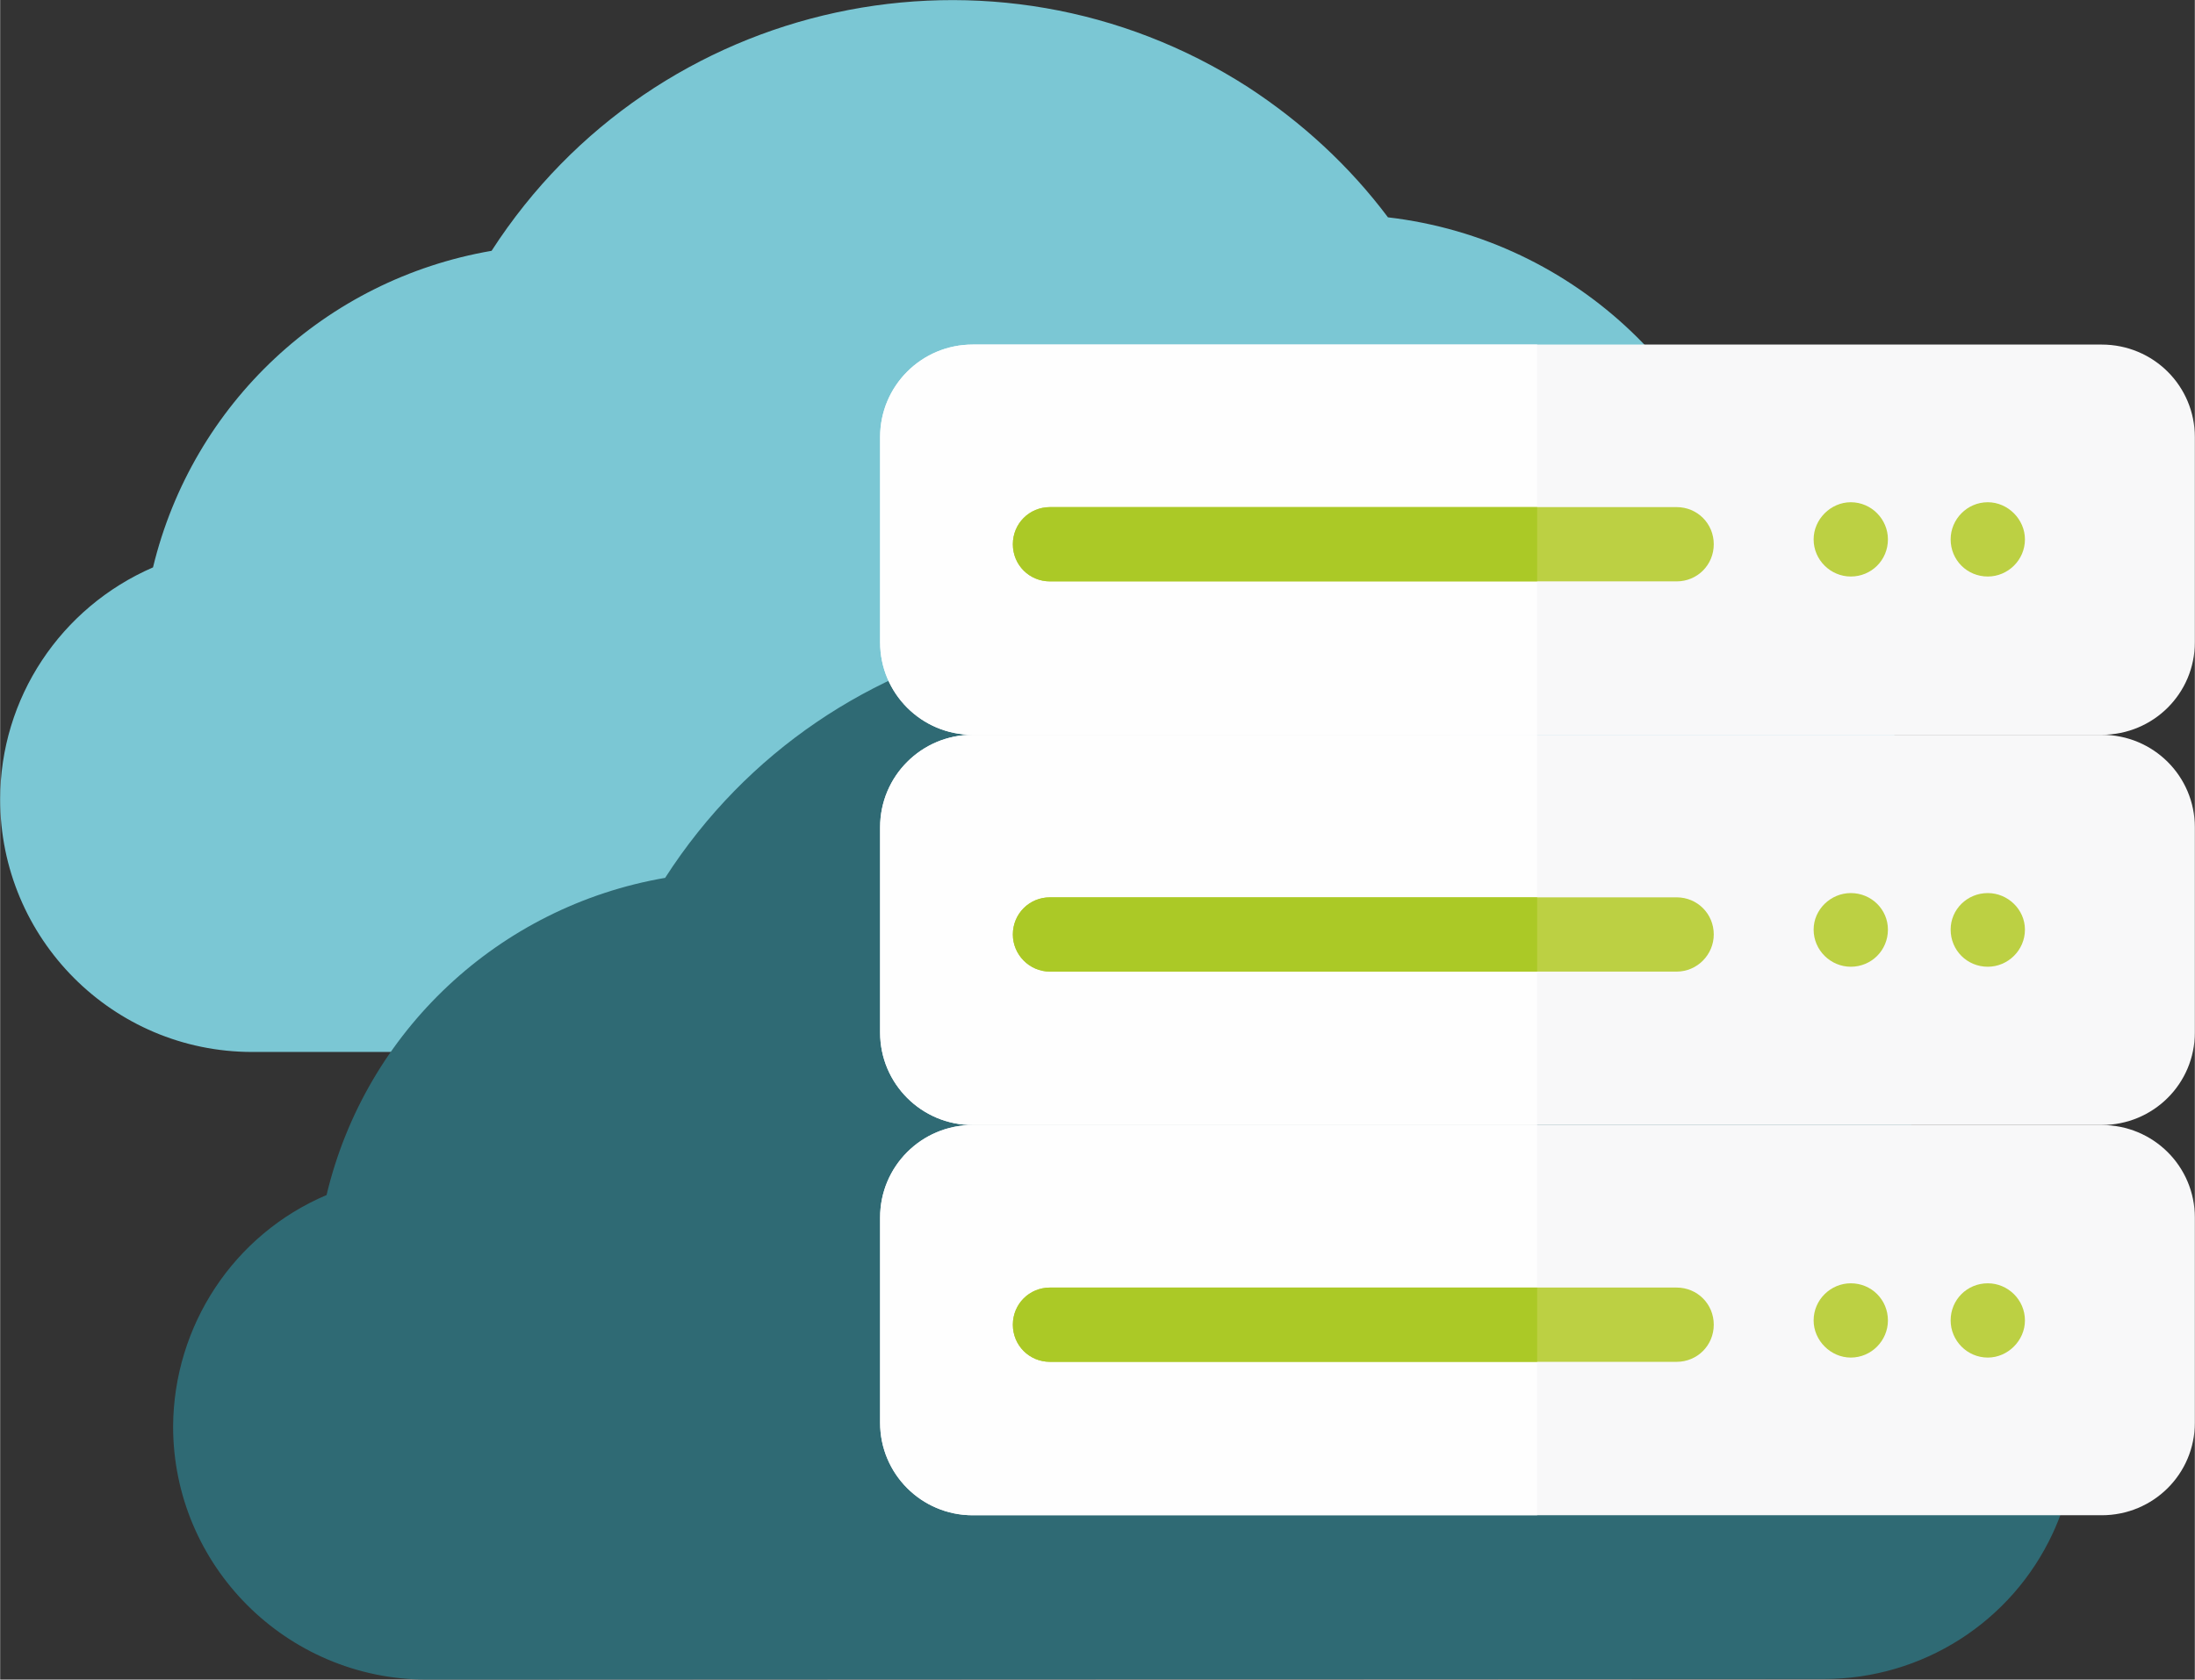 <?xml version="1.0" encoding="UTF-8"?>
<!DOCTYPE svg PUBLIC "-//W3C//DTD SVG 1.1//EN" "http://www.w3.org/Graphics/SVG/1.1/DTD/svg11.dtd">
<!-- Creator: CorelDRAW X7 -->
<svg xmlns="http://www.w3.org/2000/svg" xml:space="preserve" width="166.812mm" height="127.682mm" version="1.1" style="shape-rendering:geometricPrecision; text-rendering:geometricPrecision; image-rendering:optimizeQuality; fill-rule:evenodd; clip-rule:evenodd"
viewBox="0 0 3604 2759"
 xmlns:xlink="http://www.w3.org/1999/xlink">
 <rect x="0" y="0" width="3604" height="2759" fill="#333333" stroke="none"/>
 <defs>
  <style type="text/css">
   <![CDATA[
    .fil3 {fill:#FEFEFE;fill-rule:nonzero}
    .fil2 {fill:#F8F8F9;fill-rule:nonzero}
    .fil4 {fill:#BCD043;fill-rule:nonzero}
    .fil5 {fill:#ABC926;fill-rule:nonzero}
    .fil0 {fill:#7BC7D4;fill-rule:nonzero}
    .fil1 {fill:#2F6A74;fill-rule:nonzero}
   ]]>
  </style>
 </defs>
 <g id="Layer_x0020_1">
  <path class="fil0" d="M414 1728c-229,0 -414,-186 -414,-415 0,-166 99,-315 251,-381 65,-269 283,-473 556,-520 269,-417 825,-537 1242,-269 89,58 167,130 230,214 309,36 557,273 605,580 208,96 298,343 202,550 -67,147 -214,241 -376,241l-2296 0z"/>
  <path class="fil1" d="M699 2759c-229,-1 -415,-187 -415,-416 1,-165 99,-315 252,-380 64,-269 283,-474 556,-521 268,-417 825,-537 1242,-268 88,57 166,130 230,214 309,35 556,273 605,580 207,96 298,342 202,550 -68,147 -215,240 -376,240l-2296 1z"/>
  <path class="fil2" d="M1597 566l1854 0c85,0 153,68 153,152l0 337c0,84 -68,152 -153,152l-1854 0c-84,0 -152,-68 -152,-152l0 -337c0,-84 68,-152 152,-152z"/>
  <path class="fil3" d="M2524 566l-927 0c-84,0 -152,68 -152,152l0 337c0,84 68,152 152,152l927 0 0 -641z"/>
  <path class="fil4" d="M2753 955l-1029 0c-34,0 -61,-27 -61,-61 0,-34 27,-61 61,-61l1029 0c34,0 61,27 61,61 0,34 -27,61 -61,61z"/>
  <path class="fil4" d="M3039 825c34,0 61,28 61,61 0,34 -27,61 -61,61 -33,0 -61,-27 -61,-61 0,-33 28,-61 61,-61z"/>
  <path class="fil4" d="M3264 825c33,0 61,28 61,61 0,34 -28,61 -61,61 -34,0 -61,-27 -61,-61 0,-33 27,-61 61,-61z"/>
  <path class="fil2" d="M1597 1207l1854 0c85,0 153,68 153,152l0 337c0,84 -68,152 -153,152l-1854 0c-84,0 -152,-68 -152,-152l0 -337c0,-84 68,-152 152,-152z"/>
  <path class="fil3" d="M2524 1207l-927 0c-84,0 -152,68 -152,152l0 337c0,84 68,152 152,152l927 0 0 -641z"/>
  <path class="fil4" d="M2753 1596l-1029 0c-34,0 -61,-28 -61,-61 0,-34 27,-61 61,-61l1029 0c34,0 61,27 61,61 0,33 -27,61 -61,61z"/>
  <path class="fil4" d="M3039 1467c34,0 61,27 61,60 0,34 -27,61 -61,61 -33,0 -61,-27 -61,-61 0,-33 28,-60 61,-60z"/>
  <path class="fil4" d="M3264 1467c33,0 61,27 61,60 0,34 -28,61 -61,61 -34,0 -61,-27 -61,-61 0,-33 27,-60 61,-60z"/>
  <path class="fil2" d="M1597 1848l1854 0c85,0 153,68 153,152l0 337c0,84 -68,152 -153,152l-1854 0c-84,0 -152,-68 -152,-152l0 -337c0,-84 68,-152 152,-152z"/>
  <path class="fil3" d="M2524 1848l-927 0c-84,0 -152,68 -152,152l0 337c0,84 68,152 152,152l927 0 0 -641z"/>
  <path class="fil4" d="M2753 2237l-1029 0c-34,0 -61,-27 -61,-61 0,-34 27,-61 61,-61l1029 0c34,0 61,27 61,61 0,34 -27,61 -61,61z"/>
  <path class="fil4" d="M3039 2108c34,0 61,27 61,61 0,33 -27,61 -61,61 -33,0 -61,-28 -61,-61 0,-34 28,-61 61,-61z"/>
  <path class="fil4" d="M3264 2108c33,0 61,27 61,61 0,33 -28,61 -61,61 -34,0 -61,-28 -61,-61 0,-34 27,-61 61,-61z"/>
  <path class="fil5" d="M2524 833l-800 0c-34,0 -61,27 -61,61 0,34 27,61 61,61l800 0 0 -122z"/>
  <path class="fil5" d="M2524 1474l-800 0c-34,0 -61,27 -61,61 0,33 27,61 61,61l800 0 0 -122z"/>
  <path class="fil5" d="M2524 2115l-800 0c-34,0 -61,27 -61,61 0,34 27,61 61,61l800 0 0 -122z"/>
 </g>
</svg>
